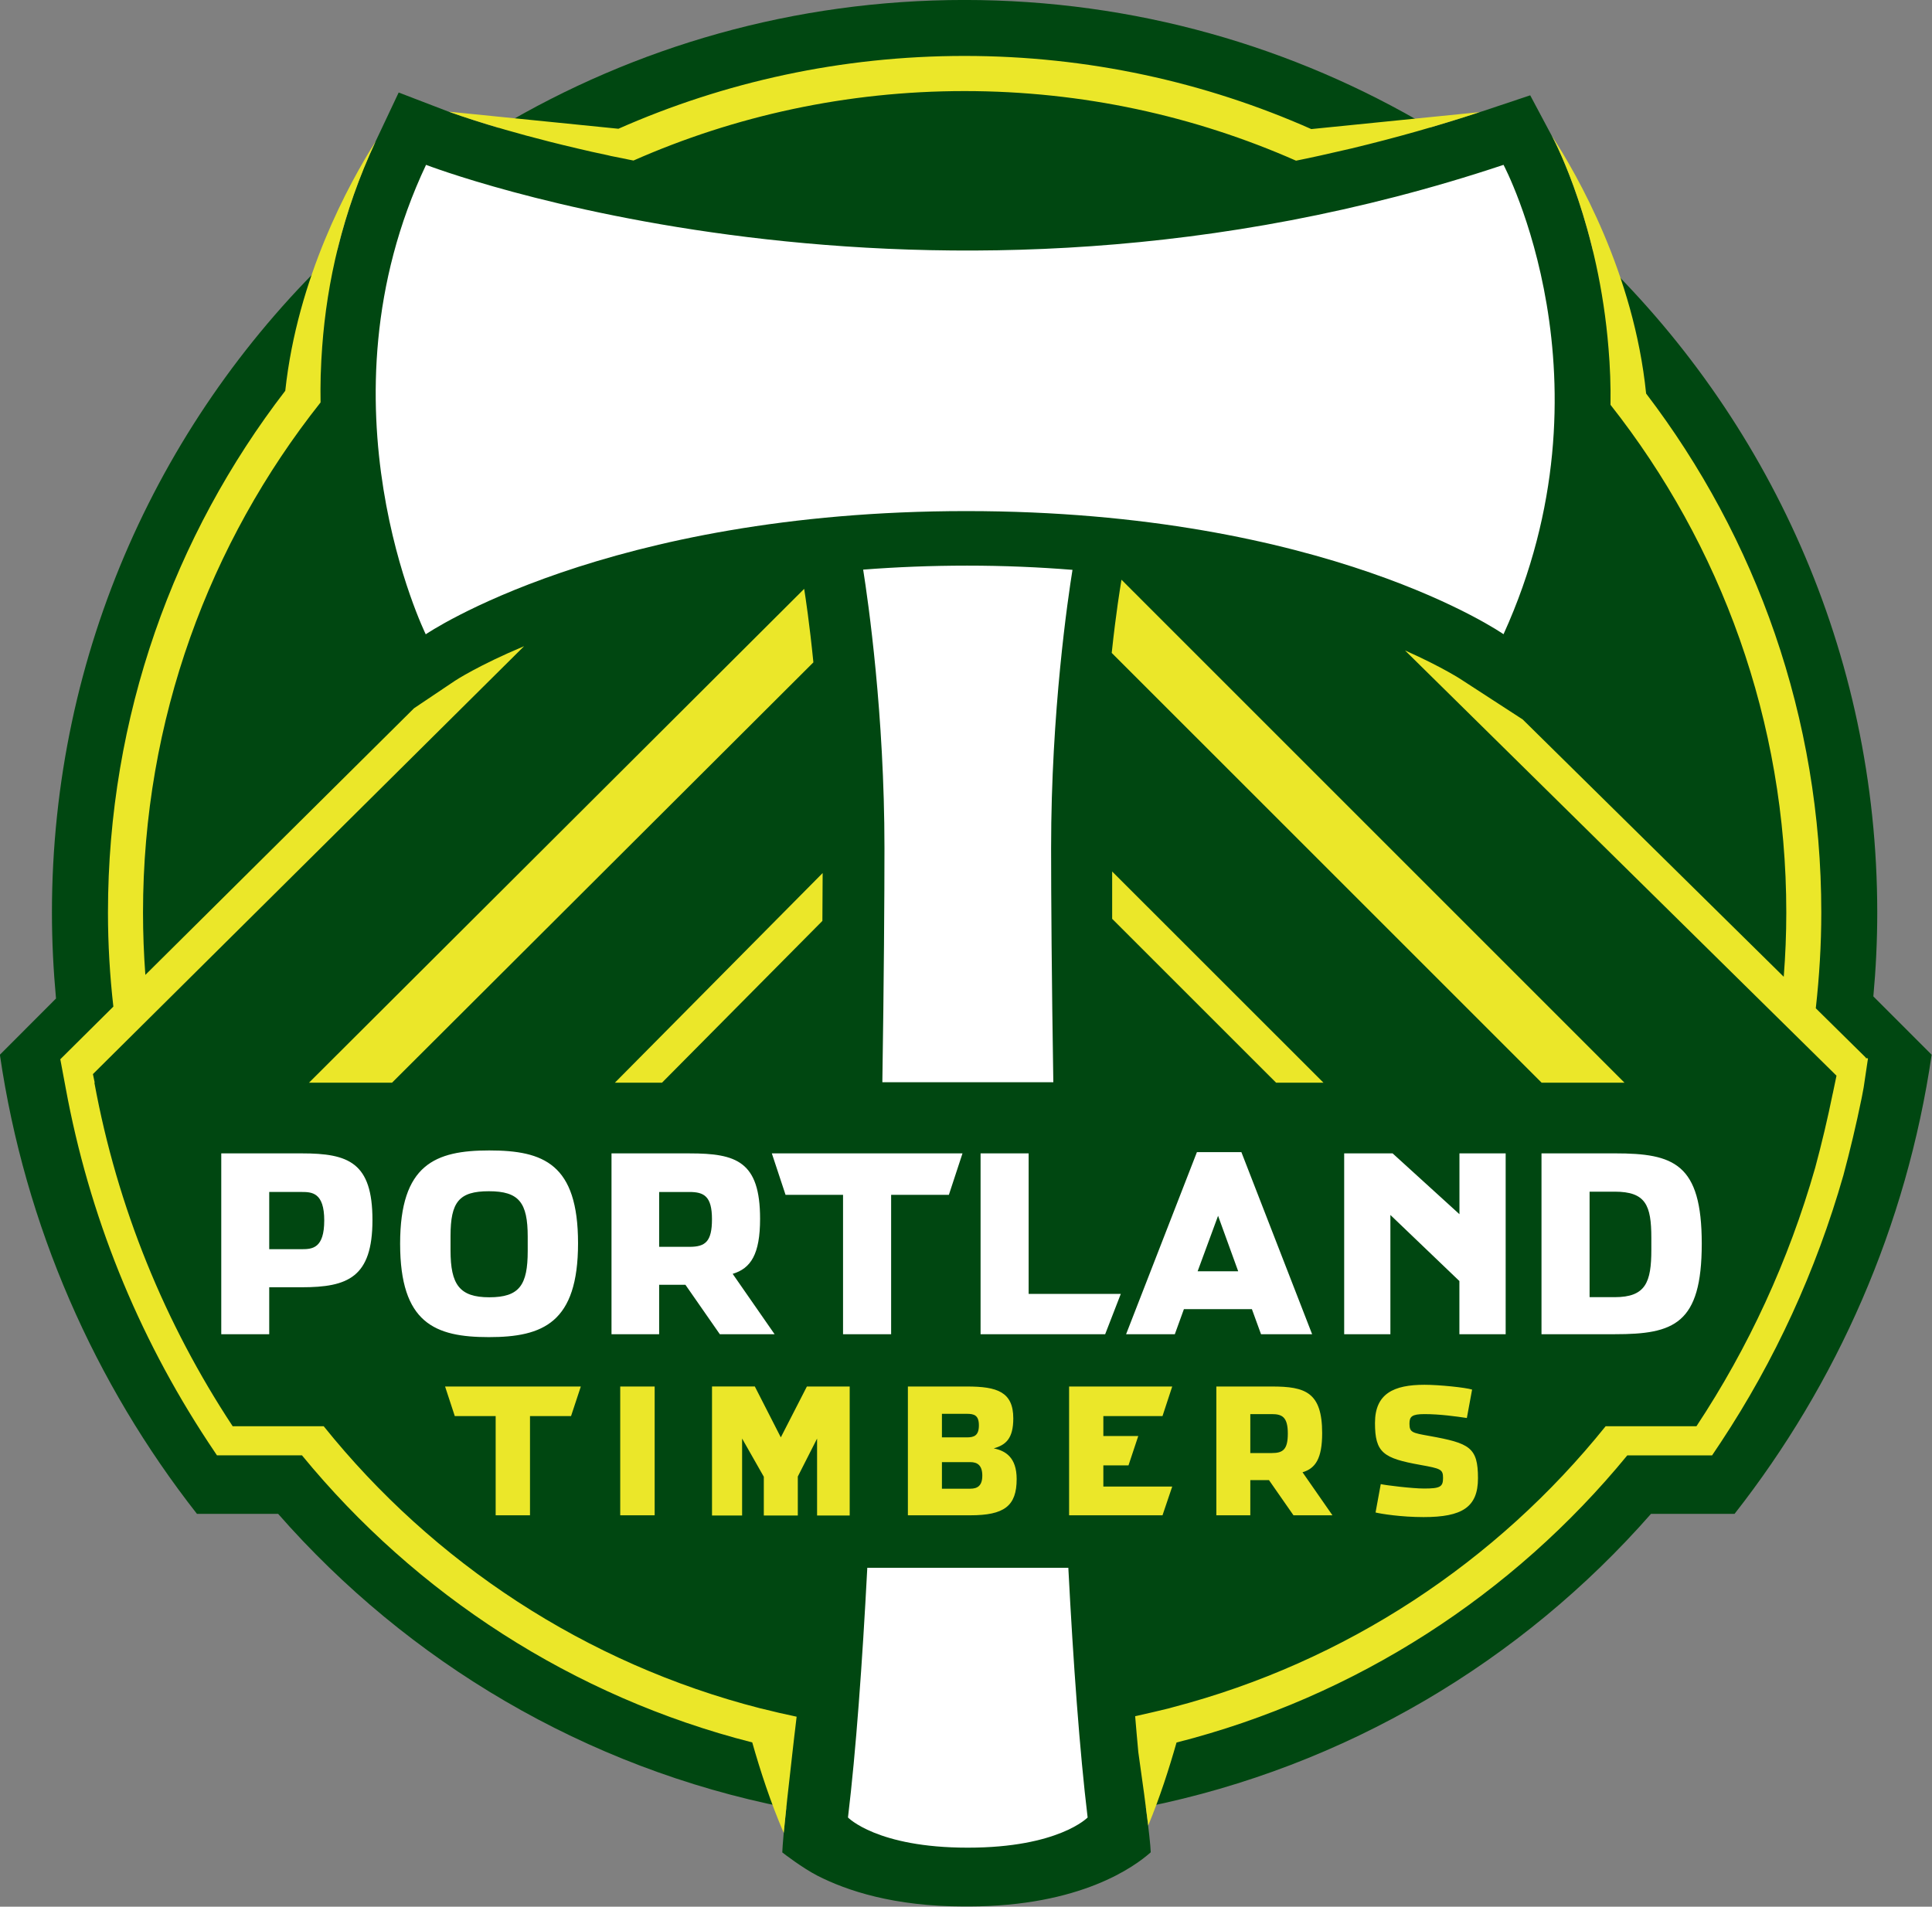 <?xml version="1.0" encoding="UTF-8" standalone="no"?>
<!-- Created with Inkscape (http://www.inkscape.org/) -->

<svg
   xmlns:dc="http://purl.org/dc/elements/1.1/"
   xmlns:cc="http://creativecommons.org/ns#"
   xmlns:rdf="http://www.w3.org/1999/02/22-rdf-syntax-ns#"
   xmlns:svg="http://www.w3.org/2000/svg"
   xmlns="http://www.w3.org/2000/svg"
   xmlns:sodipodi="http://sodipodi.sourceforge.net/DTD/sodipodi-0.dtd"
   xmlns:inkscape="http://www.inkscape.org/namespaces/inkscape"
   width="1000"
   height="987.046"
   id="svg11309"
   version="1.1"
   inkscape:version="0.92.4 (5da689c313, 2019-01-14)"
   sodipodi:docname="Portland_Timbers_(MLS)_logo.svg">
  <rect width="100%" height="100%" fill="#808080" stroke="none"/>
  <defs
     id="defs11311" />
  <sodipodi:namedview
     id="base"
     pagecolor="#ffffff"
     bordercolor="#666666"
     borderopacity="1.0"
     inkscape:pageopacity="0.0"
     inkscape:pageshadow="2"
     inkscape:zoom="0.35355339"
     inkscape:cx="669.93572"
     inkscape:cy="297.35882"
     inkscape:document-units="px"
     inkscape:current-layer="g11380"
     showgrid="false"
     fit-margin-top="0"
     fit-margin-left="0"
     fit-margin-right="0"
     fit-margin-bottom="0"
     inkscape:window-width="1680"
     inkscape:window-height="933"
     inkscape:window-x="0"
     inkscape:window-y="1"
     inkscape:window-maximized="1" />
  <g
     inkscape:label="Layer 1"
     inkscape:groupmode="layer"
     id="layer1"
     transform="translate(-300.501,240.526)">
    <g
       id="g11380"
       transform="matrix(1.706,0,0,1.706,-210.211,-394.459)">
      <path
         d="m 867.735,392.58 c 0.77,-8.375 1.183,-16.847 1.183,-25.435 -0.005,-79.061 -33.131,-150.362 -86.266,-200.832 -4.922,-20.365 -11.544,-33.093 -12.191,-34.321 l -6.836,-12.837 -13.807,4.611 c -5.491,1.824 -11.02,3.538 -16.562,5.167 -41.364,-24.575 -89.661,-38.713 -141.275,-38.713 -51.64,0 -99.989,14.163 -141.372,38.797 -9.746,-2.878 -15.166,-4.922 -15.36,-4.986 l -14.926,-5.73 -6.816,14.441 c -5.303,11.221 -9.08,22.357 -11.744,33.215 -53.341,50.476 -86.628,121.926 -86.641,201.187 0,8.789 0.447,17.513 1.235,26.076 l -17.028,17.06 c 7.612,52.067 28.766,99.737 59.789,139.316 h 24.633 c 39.417,44.96 93.186,77.05 154.171,89.131 -0.718,6.719 -1.138,11.428 -1.209,13.6 0.285,0.252 6.131,4.734 10.619,7.043 8.976,4.592 23.301,9.358 44.552,9.358 h 1.442 c 33.882,-0.052 50.289,-12.081 55.171,-16.433 -0.065,-2.095 -0.601,-6.868 -1.487,-13.756 60.597,-12.229 114.036,-44.223 153.266,-88.943 h 25.351 c 31.042,-39.579 52.19,-87.249 59.802,-139.316"
         style="fill:#004711;fill-opacity:1;fill-rule:nonzero;stroke:none;stroke-width:5.174"
         id="path82"
         inkscape:connector-curvature="0" />
      <path
         d="m 592.767,261.866 c -11.046,0 -21.536,0.44 -31.521,1.209 1.52,9.63 6.461,43.944 6.461,84.494 0,14.538 -0.161,40.194 -0.64,71.055 h 51.873 c -0.498,-30.861 -0.673,-56.517 -0.673,-71.055 0,-41.532 5.128,-75.963 6.487,-84.423 -10.108,-0.815 -20.74,-1.28 -31.987,-1.28 m -0.181,-16.549 c 109.483,0 162.947,37.361 162.947,37.361 34.923,-76.875 0,-142.427 0,-142.427 -175.338,58.509 -326.909,0 -326.909,0 -34.308,72.672 -0.09,142.452 -0.09,142.452 0,0 54.564,-37.387 164.053,-37.387 m 36.759,396.399 c -2.425,-20.165 -4.346,-46.712 -5.853,-75.757 H 562.5 c -1.52,29.044 -3.434,55.592 -5.859,75.757 v 0.015 c 0,0 8.802,9.158 36.261,9.158 h 0.168 c 27.466,0 36.281,-9.158 36.281,-9.158 l -0.005,-0.015 h 0.005 -0.005 z M 569.73,495.085 v -42.289 h 17.52 l 4.133,-12.585 h -57.849 l 4.165,12.585 h 17.442 v 42.289 z m 41.72,-54.874 h -14.583 v 54.874 h 37.801 l 4.74,-12.229 h -27.958 z m 188.926,29.225 c 0,9.882 -1.694,14.409 -11.111,14.409 h -7.625 V 451.833 h 7.625 c 9.416,0 11.111,4.113 11.111,14.014 z m -11.039,-29.225 h -22.286 v 54.874 h 22.286 c 17.849,0 26.334,-3.04 26.334,-27.473 0,-24.336 -8.485,-27.401 -26.334,-27.401 M 742.158,458.668 721.877,440.211 h -14.693 v 54.874 h 14.021 v -36.184 l 20.934,20.048 v 16.136 h 14.04 V 440.211 H 742.158 Z m -79.436,17.319 6.202,-16.834 6.105,16.834 z m -0.22,-36.145 -21.484,55.243 h 14.784 l 2.755,-7.605 h 20.63 l 2.768,7.605 h 15.502 l -21.458,-55.243 z m -271.557,29.445 h -9.901 v -17.364 h 9.837 c 3.13,0 6.855,0.187 6.855,8.634 0,8.433 -3.576,8.731 -6.791,8.731 m 0,-29.076 h -24.452 v 54.874 h 14.551 v -14.247 h 9.837 c 14.014,0 21.484,-2.994 21.484,-20.41 0,-17.455 -7.25,-20.216 -21.419,-20.216 m 68.526,29.607 c 0,10.341 -2.49,14.06 -11.66,14.06 -9.054,0 -11.757,-3.88 -11.757,-14.234 v -4.339 c 0,-10.335 2.548,-13.607 11.634,-13.607 9.151,0 11.783,3.434 11.783,13.801 z m -11.66,-30.499 c -16.375,0 -27.052,4.236 -27.052,28.294 0,24.097 10.529,28.352 26.929,28.352 16.465,0 27.052,-4.398 27.052,-28.494 0,-24.045 -10.438,-28.152 -26.929,-28.152 m 60.772,29.245 h -9.235 v -16.64 h 9.164 c 4.417,0 6.862,1.242 6.862,8.272 0,6.771 -2.005,8.369 -6.791,8.369 m 21.387,-8.517 c 0,-17.429 -7.217,-19.835 -21.387,-19.835 h -23.689 v 54.874 h 14.454 v -15.004 h 7.974 l 10.438,15.004 h 16.621 l -12.727,-18.322 c 5.491,-1.656 8.317,-5.905 8.317,-16.718"
         style="fill:#ffffff;fill-opacity:1;fill-rule:nonzero;stroke:none;stroke-width:5.174"
         id="path86"
         inkscape:connector-curvature="0" />
      <path
         d="m 543.35,268.914 -150.232,149.844 h 25.19 L 546.144,291.219 c -1.177,-11.796 -2.393,-19.751 -2.794,-22.305 M 460.163,550.035 V 519.924 h 12.456 l 2.962,-8.97 h -41.183 l 2.943,8.97 h 12.404 v 30.111 z m 194.85,-8.718 h -20.895 v -6.422 h 7.625 l 2.968,-8.918 h -10.593 v -6.053 h 17.946 l 2.949,-8.97 h -31.288 v 39.081 H 652.063 Z M 497.983,510.954 h -10.444 v 39.081 h 10.444 z m 32.122,97.674 C 477.068,595.053 430.841,564.451 397.567,523.003 H 369.952 C 349.484,491.967 334.952,456.675 328,418.758 h 0.097 l -0.543,-2.6 130.818,-129.848 c -13.775,5.782 -20.824,10.386 -21.012,10.522 l -12.378,8.31 -81.519,80.911 c -0.459,-6.241 -0.711,-12.559 -0.711,-18.91 0,-58.502 20.152,-112.27 53.872,-154.798 -0.047,-2.697 -0.031,-5.426 0.036,-8.22 l 0.021,-0.394 c 0.084,-2.729 0.226,-5.516 0.44,-8.336 1.436,-19.518 6.105,-40.704 16.2,-62.234 -8.123,12.837 -23.702,41.299 -27.408,75.647 -33.726,43.828 -53.794,98.747 -53.794,158.336 0,9.655 0.576,19.156 1.636,28.533 l -16.136,16.019 0.09,0.084 -0.026,0.005 1.604,8.569 c 7.075,38.525 21.626,74.696 43.252,107.517 l 2.652,3.977 h 25.791 c 34.567,42.153 82.153,73.241 136.613,87.113 2.399,8.472 5.581,18.263 9.552,27.466 0.524,-5.491 1.429,-13.924 2.671,-24.646 0.187,-1.597 0.375,-3.253 0.563,-4.941 l 0.136,-1.093 c 0.168,-1.507 0.349,-3.001 0.543,-4.598 -3.55,-0.737 -7.082,-1.552 -10.58,-2.445 l -0.375,-0.078 m 6.157,-82.237 -7.883,-15.437 h -12.993 v 39.146 h 9.132 v -23.347 l 6.584,11.589 v 11.757 h 10.315 V 538.271 l 5.846,-11.518 v 23.347 h 9.895 v -39.146 h -12.986 z m -61.826,-391.135 c 2.943,0.711 6.073,1.41 9.326,2.082 l 0.925,0.227 c 1.462,0.291 2.936,0.595 4.456,0.886 l 0.789,0.175 1.63,0.323 c 30.719,-13.555 64.698,-21.077 100.429,-21.077 35.802,0 69.82,7.547 100.59,21.122 4.941,-0.989 9.843,-2.102 14.719,-3.234 l 1.572,-0.362 0.679,-0.148 h -0.036 c 13.109,-3.15 26.037,-6.791 38.764,-10.988 -11.964,1.209 -32.122,3.227 -51.071,5.141 -32.161,-14.26 -67.757,-22.195 -105.214,-22.195 -37.367,0 -72.892,7.909 -105.001,22.098 -19.356,-1.94 -39.831,-3.997 -51.446,-5.18 2.115,0.783 16.129,5.82 38.894,11.13 M 731.392,541.913 c -3.57,0 -11.841,-1.015 -13.109,-1.345 l -1.578,8.614 c 1.636,0.408 7.728,1.397 14.59,1.397 11.68,0 16.485,-2.994 16.485,-11.79 0,-9.371 -2.522,-10.619 -14.629,-12.811 -5.413,-0.957 -6.157,-1.099 -6.157,-3.783 0,-2.102 0.744,-2.865 4.521,-2.865 4.695,0 9.649,0.698 12.889,1.183 l 1.591,-8.627 c -1.966,-0.621 -9.934,-1.455 -14.428,-1.455 -9.332,0 -15.036,2.664 -15.036,11.576 0,9.035 2.49,10.723 13.814,12.747 6.105,1.106 6.836,1.319 6.836,3.939 0,2.697 -0.847,3.221 -5.788,3.221 M 548.875,369.672 c 0.021,-5.322 0.058,-10.173 0.078,-14.525 l -63.029,63.611 h 14.292 z m 44.876,172.292 h -8.608 v -8.065 h 8.608 c 2.179,0 3.641,0.996 3.641,4.1 0,3.059 -1.462,3.964 -3.641,3.964 m -8.608,-22.719 h 7.592 c 2.173,0 3.622,0.427 3.622,3.499 0,3.098 -1.449,3.647 -3.622,3.647 h -7.592 z m 15.715,10.483 c 3.641,-1.028 5.937,-2.943 5.937,-9.086 0,-8.065 -4.896,-9.688 -14.06,-9.688 H 574.815 v 39.081 h 18.936 c 10.289,0 14.066,-2.8 14.066,-10.994 0,-6.538 -3.344,-8.582 -6.959,-9.313 M 792.222,418.758 639.616,266.139 l -0.297,1.863 c -0.01,0.155 -1.313,7.664 -2.664,20.346 l 130.43,130.411 z m -91.329,0 -64.103,-64.077 v 14.357 l 49.733,49.72 z m -22.189,100.571 h 6.512 c 3.13,0 4.87,0.867 4.87,5.892 0,4.812 -1.436,5.924 -4.825,5.924 h -6.558 z m 0,20.029 h 5.665 l 7.437,10.677 h 11.822 l -9.08,-13.057 c 3.919,-1.151 5.956,-4.191 5.956,-11.861 0,-12.469 -5.141,-14.163 -15.243,-14.163 H 668.401 v 39.081 h 10.302 z m 186.63,-128.089 0.116,-0.11 -15.178,-14.972 c 1.067,-9.546 1.669,-19.227 1.669,-29.044 0,-59.22 -19.809,-113.784 -53.147,-157.495 -3.712,-36.417 -20.902,-66.379 -28.656,-78.292 l 0.336,0.634 c 0.931,1.746 13.937,26.813 16.918,64.044 0.226,2.593 0.381,5.258 0.485,7.968 l 0.021,0.453 c 0.09,2.82 0.142,5.678 0.09,8.614 33.409,42.392 53.335,95.895 53.335,154.074 0,6.564 -0.272,13.051 -0.776,19.479 l -79.204,-78.085 -18.218,-11.828 c -0.174,-0.129 -5.995,-3.997 -17.487,-9.112 l 130.915,129.04 -1.125,5.387 h -0.01 c -1.559,7.651 -3.337,15.166 -5.335,22.558 -8.045,28.165 -20.242,54.57 -36.016,78.421 h -27.55 c -33.054,41.151 -78.861,71.598 -131.439,85.309 l -1.132,0.317 c -3.247,0.789 -6.5,1.552 -9.785,2.283 l -0.395,0.078 c 0.155,1.843 0.323,3.66 0.466,5.452 0.168,1.856 0.33,3.647 0.491,5.439 1.326,9.326 2.354,16.879 3.007,22.286 3.531,-8.511 6.377,-17.403 8.588,-25.183 54.499,-13.866 102.156,-44.934 136.761,-87.132 h 25.726 l 2.652,-3.971 c 16.401,-24.802 28.889,-52.016 37.18,-80.995 2.018,-7.515 3.88,-15.301 5.504,-23.249 l 0.168,-0.847 c 0.161,-0.847 0.349,-1.74 0.492,-2.619 l 1.306,-8.782"
         style="fill:#ebe729;fill-opacity:1;fill-rule:nonzero;stroke:none;stroke-width:5.174"
         id="path90"
         inkscape:connector-curvature="0" />
    </g>
  </g>
</svg>
